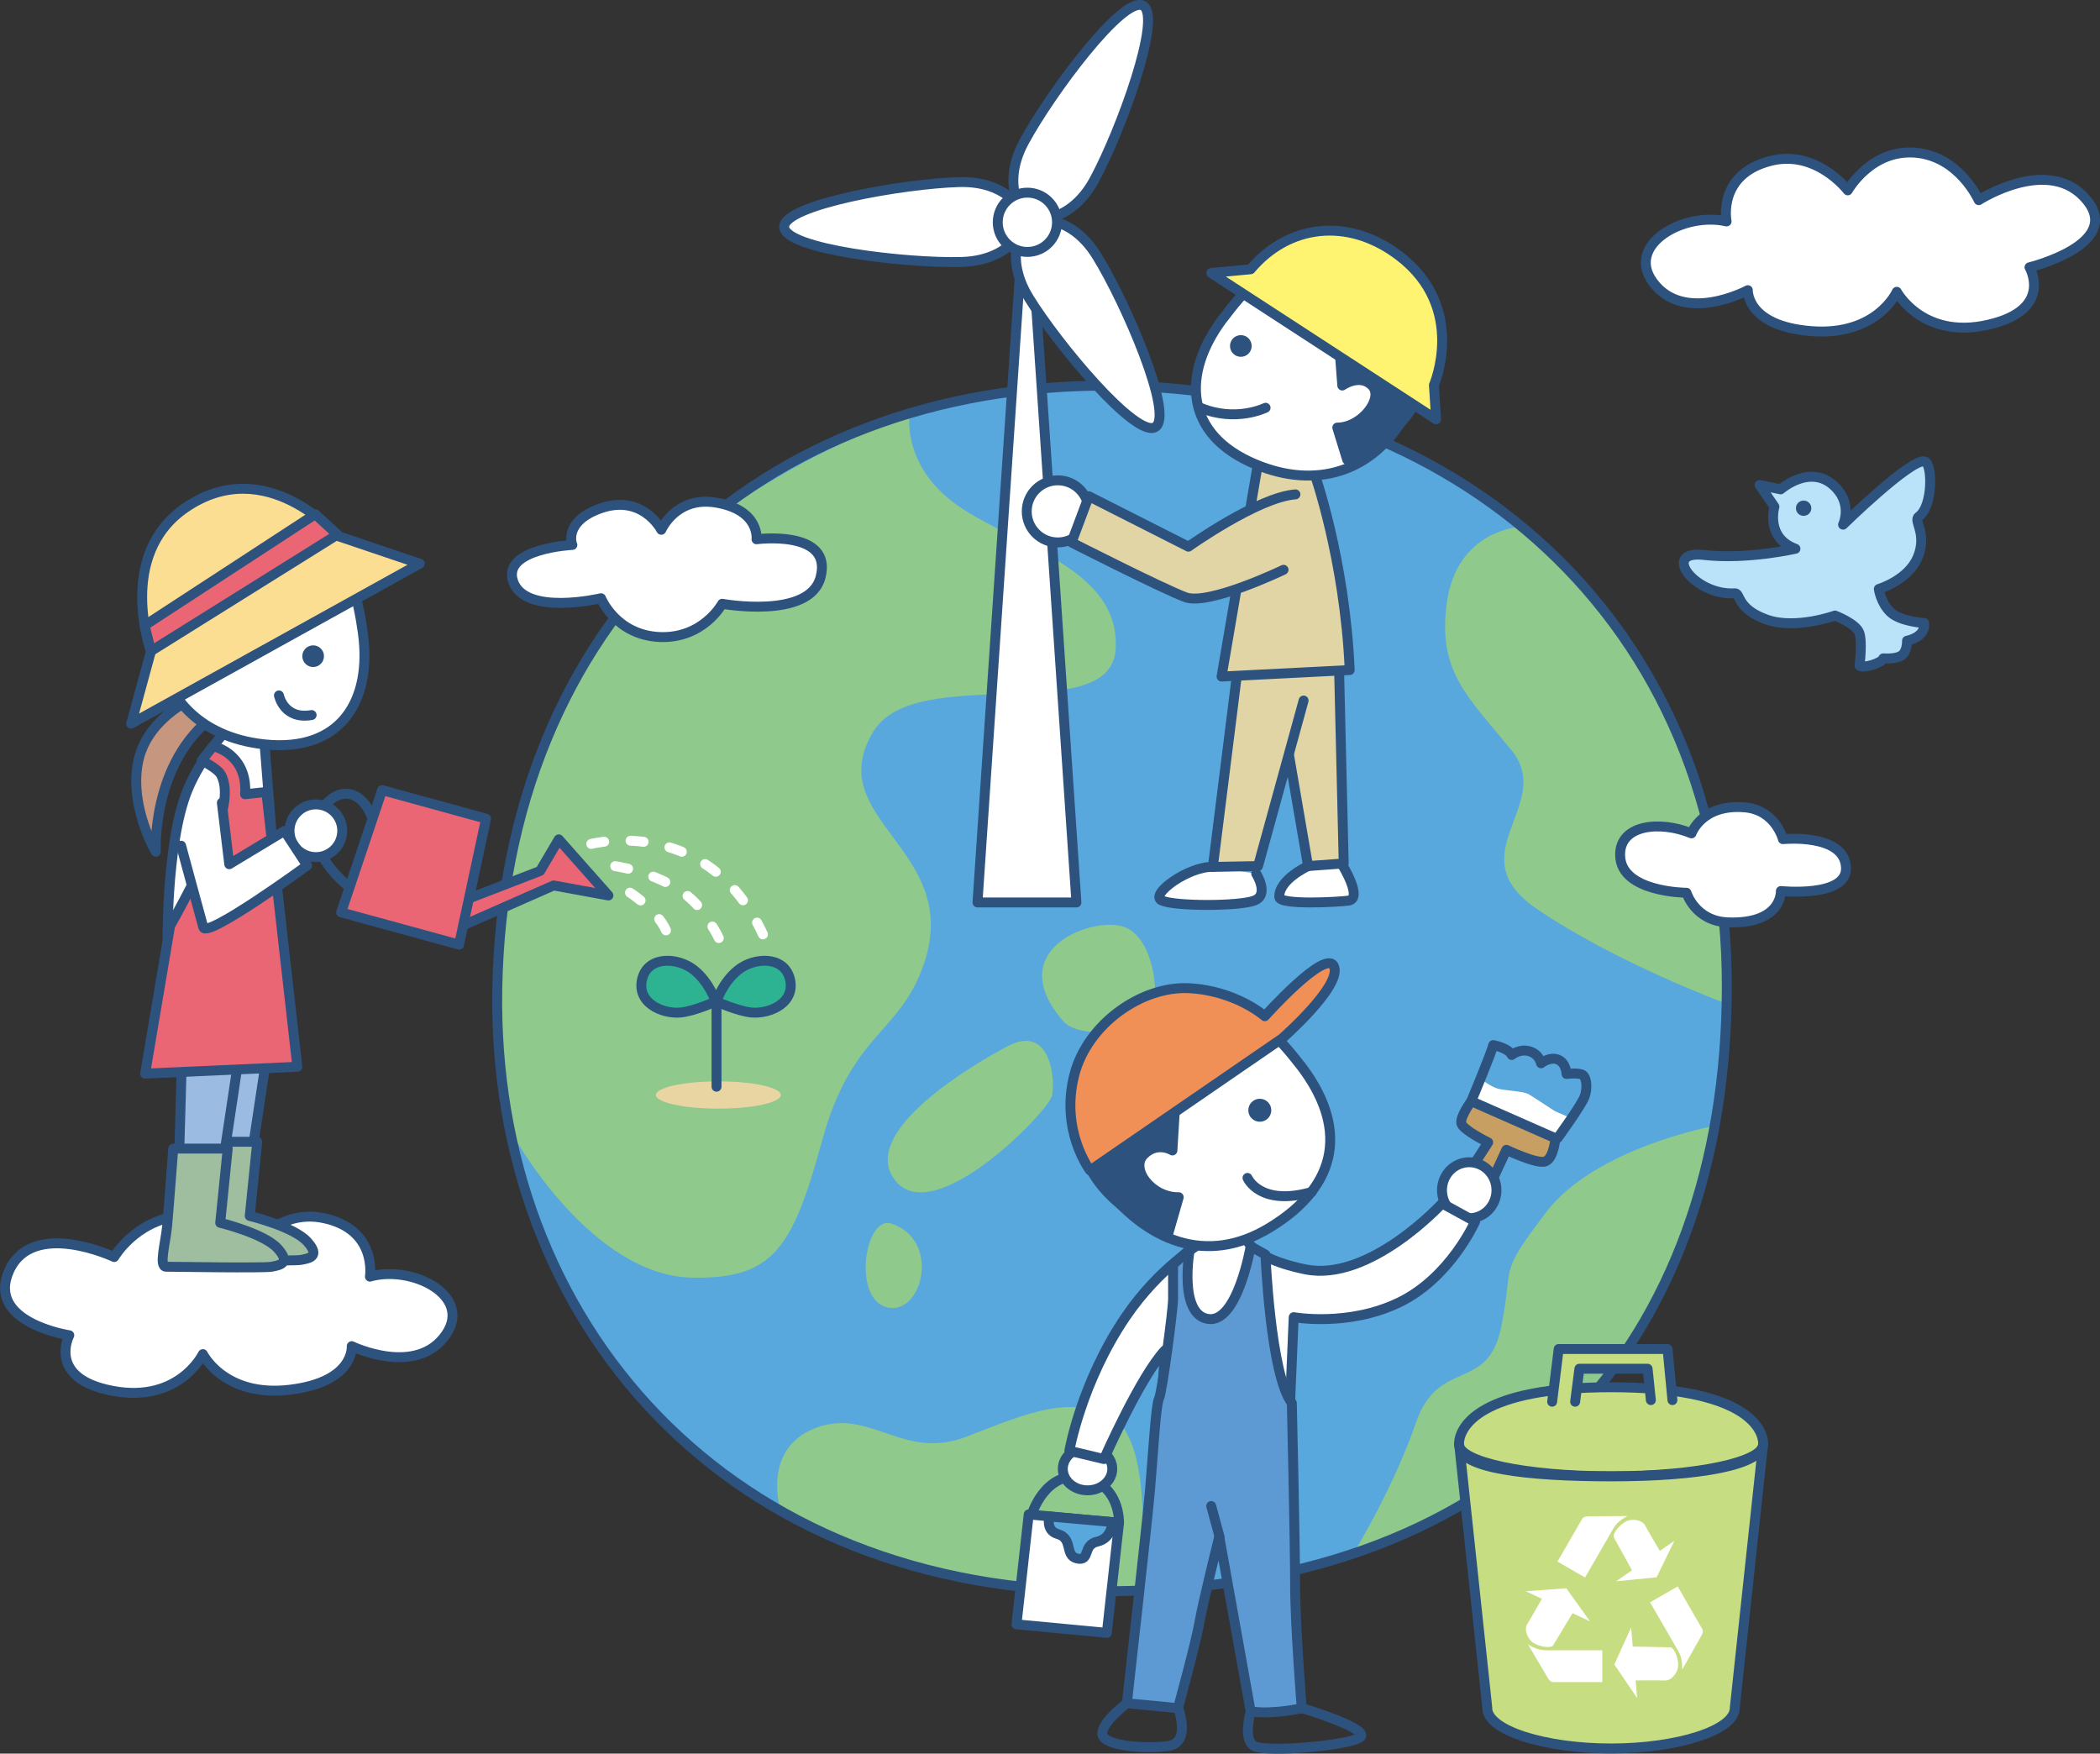 <?xml version="1.0" encoding="UTF-8"?>
<svg id="_レイヤー_2" data-name="レイヤー 2" xmlns="http://www.w3.org/2000/svg" width="192.73" height="160.93" viewBox="0 0 192.73 160.93">
  <rect x="0" y="0" width="192.73" height="160.93" fill="#333333" stroke="none"/>
  <defs>
    <style>
      .cls-1, .cls-2, .cls-3, .cls-4, .cls-5, .cls-6, .cls-7, .cls-8, .cls-9, .cls-10, .cls-11, .cls-12, .cls-13, .cls-14, .cls-15, .cls-16, .cls-17, .cls-18 {
        stroke-linecap: round;
        stroke-linejoin: round;
        stroke-width: .91px;
      }

      .cls-1, .cls-2, .cls-3, .cls-4, .cls-5, .cls-6, .cls-7, .cls-8, .cls-9, .cls-10, .cls-11, .cls-12, .cls-13, .cls-15, .cls-16, .cls-17, .cls-18 {
        stroke: #2d527e;
      }

      .cls-1, .cls-19 {
        fill: #c7dd82;
      }

      .cls-2 {
        fill: #5d9ad3;
      }

      .cls-3 {
        fill: #2d527e;
      }

      .cls-4 {
        fill: #9cbbe2;
      }

      .cls-5 {
        fill: #ea6675;
      }

      .cls-6 {
        fill: #fff471;
      }

      .cls-7 {
        fill: #fcde93;
      }

      .cls-8, .cls-14 {
        fill: none;
      }

      .cls-9 {
        fill: #c6967e;
      }

      .cls-10 {
        fill: #e1d4a5;
      }

      .cls-11 {
        fill: #bae2f8;
      }

      .cls-12, .cls-20 {
        fill: #fff;
      }

      .cls-21 {
        fill: #8fc98c;
      }

      .cls-21, .cls-20, .cls-22, .cls-23, .cls-19 {
        stroke-width: 0px;
      }

      .cls-13 {
        fill: #c79f62;
      }

      .cls-14 {
        stroke: #fff;
        stroke-dasharray: 0 0 1.21 2.42;
      }

      .cls-15, .cls-22 {
        fill: #58a7dd;
      }

      .cls-16 {
        fill: #9ebe9f;
      }

      .cls-17 {
        fill: #f09057;
      }

      .cls-18 {
        fill: #2eb392;
      }

      .cls-23 {
        fill: #e9d5a2;
      }
    </style>
  </defs>
  <g id="_レイヤー_2-2" data-name="レイヤー 2">
    <g>
      <path class="cls-22" d="M158.48,90.71c-.1,32.3-19.62,55-56.42,55.32-35.39.32-56.97-24.77-56.42-55.32.61-33.53,23.99-55.55,56.42-55.32,31.16.22,56.53,21.33,56.42,55.32Z"/>
      <path class="cls-21" d="M47.3,104.54s7.01,12.52,16.19,12.71c7.42.15,9.23-2.57,11.96-12.56,2.72-9.99,7.2-9.78,9.38-16.34,3.48-10.44-9.53-13.17-4.69-21.19,3.91-6.47,21.79-.3,22.25-7.57.45-7.26-8.78-9.38-14.22-13.01s-4.69-8.47-4.69-8.47c0,0-23.04,7.6-30.76,24.4s-7.6,27.24-5.9,41.31l.49.72Z"/>
      <path class="cls-21" d="M139.16,48.4s-5.45.45-6.36,6.81c-.91,6.36,1.82,8.63,5.9,13.62,4.09,4.99-4.99,9.53,2.27,14.53,7.26,4.99,17.55,8.78,17.55,8.78,0,0,.91-15.44-6.36-28.15-7.26-12.71-13.01-15.59-13.01-15.59Z"/>
      <path class="cls-21" d="M157.32,103.33s-10.92,1.98-15.45,7.95c-4.52,5.97-2.88,4.59-4.11,10.56-1.23,5.97-5.76,2.76-7.81,8.72s-5.62,11.8-5.62,11.8c0,0,10.49-2.9,21.19-13.92,10.69-11.02,11.8-25.12,11.8-25.12Z"/>
      <path class="cls-21" d="M71.66,138.74s-1.87-5.77,3.19-7.69,8.01,3.09,13.92.77,9.7-3.86,13.5-1.54c3.8,2.31,2.38,15.73,2.38,15.73,0,0-13.75-.58-18.39-1.74s-14.6-5.52-14.6-5.52Z"/>
      <path class="cls-21" d="M92.49,96.01c-2.91,1.51-13.88,7.89-10.31,12.35,3.57,4.46,14.09-6.39,14.38-7.83s-.1-6.59-4.07-4.53Z"/>
      <path class="cls-21" d="M81.81,112.29c4.61,1.54,2.82,8.5-.4,7.69-3.23-.81-2.02-8.5.4-7.69Z"/>
      <path class="cls-21" d="M97.56,93.7c1.38,1.59,6.3,1.22,7.7,0s.87-7.35-1.92-8.57-11.55,1.92-5.77,8.57Z"/>
      <path class="cls-20" d="M135.03,101.06s1.89-4.54,2.01-5.15c0,0,1.4.26,1.7.91,0,0,.72-.61,1.63-.34s1.06,1.1,1.06,1.1c0,0,.79-.64,1.55-.34s.79,1.32.79,1.32c0,0,1.17-.15,1.51.11s.42,1.21.15,1.97-2.46,3.78-2.46,3.78"/>
      <path class="cls-8" d="M158.48,90.71c-.1,32.3-19.62,55-56.42,55.32-35.39.32-56.97-24.77-56.42-55.32.61-33.53,23.99-55.55,56.42-55.32,31.16.22,56.53,21.33,56.42,55.32Z"/>
      <path class="cls-12" d="M158.46,20.32s-.89-4.32,4.06-5.56c4.21-1.05,7.06,2.71,7.06,2.71,0,0,2.1-3.76,6.16-3.46s5.86,4.36,5.86,4.36c0,0,6.49-4.2,9.92,0,3.31,4.06-5.26,6.16-5.26,6.16,0,0,2.1,3.61-3.16,5.11-6.49,1.85-9.02-2.86-9.02-2.86,0,0-1.8,4.06-7.81,3.61s-5.86-3.76-5.86-3.76c0,0-5.86,3.16-8.72-.75-2.51-3.44,2.86-6.46,6.76-5.56Z"/>
      <path class="cls-12" d="M33.95,117.16s.71-4.36-4.29-5.38c-4.25-.87-6.94,3-6.94,3,0,0-2.26-3.66-6.3-3.19s-5.94,3.77-5.94,3.77c0,0-7.48-3.53-9.64,1.25-2.15,4.77,5.52,5.93,5.52,5.93,0,0-1.95,3.69,3.37,4.97,6.56,1.58,8.89-3.24,8.89-3.24,0,0,1.97,3.98,7.96,3.27,5.99-.71,5.7-4,5.7-4,0,0,5.99,2.9,8.68-1.12,2.36-3.54-3.13-6.33-6.99-5.27Z"/>
      <path class="cls-11" d="M176.58,57.18s-2.16-.13-3.07-.99-1.08-2.14-1.08-2.14c0,0,2.71-.8,3.58-2.93.89-2.18-.45-3.33.08-3.71,1.34-.95,1.27-4.94.53-5.07-1.29-.23-7.47,5.81-7.47,5.81,0,0,.85-1.76-.62-3.35-2.25-2.42-5.11.11-5.11.11l-1.93-.4,1.36,1.99s-.85,2.84,1.93,3.86c0,0-4.43,1.02-8.4.57s-.87,3.75,2.84,3.52c.53-.03.15,1.44,2.95,2.42,2.62.92,6.24-.38,6.24-.38,0,0,1.93.73,2.23,1.59s.02,3,.02,3c.25.3,2.03-.2,2.18-.66,0,0,1.22.1,1.72-.3s.46-1.32.46-1.32c0,0,1.72-.3,1.57-1.62Z"/>
      <circle class="cls-3" cx="165.53" cy="46.64" r=".25"/>
      <path class="cls-1" d="M161.82,132.54c0,1.63-6.06,2.94-13.96,2.94s-13.96-1.32-13.96-2.94,1.93-5.23,13.96-5.23,13.96,3.6,13.96,5.23Z"/>
      <path class="cls-1" d="M136.49,156.75c0,2.05,5.27,3.71,11.36,3.71s11.36-1.66,11.36-3.71l2.61-24.3c0,2.05-6.05,3.04-13.95,3.04s-13.94-.77-13.94-2.82l2.57,24.08Z"/>
      <polygon class="cls-19" points="144.56 128.64 144.95 125.61 151.21 125.61 151.51 128.49 153.49 128.49 153.04 123.8 143.05 123.8 142.45 128.64 144.56 128.64"/>
      <g>
        <path class="cls-20" d="M142.12,154.1c.09.13.25.27.43.27s4.5,0,4.5,0v-2.92h-5.13c-.59,0-1.07-.16-1.69-.55,0,0,1.8,3.07,1.89,3.2Z"/>
        <polygon class="cls-20" points="140.03 146.03 145.93 148.8 143.75 145.76 140.03 146.03"/>
        <path class="cls-20" d="M141.72,146.35s-1.3,2.3-1.56,2.71c-.27.41-.05,1.1.32,1.5.51.55,1.86.76,2.06.44.21-.34,2.06-3.42,2.06-3.42l-2.89-1.24Z"/>
        <path class="cls-20" d="M145.64,139.17c-.16.01-.36.08-.45.24-.09.16-2.25,3.9-2.25,3.9l2.53,1.46s2.28-3.95,2.57-4.45c.29-.51.67-.85,1.32-1.19,0,0-3.56.02-3.71.03Z"/>
        <polygon class="cls-20" points="153.67 141.4 148.32 145.12 152.04 144.75 153.67 141.4"/>
        <path class="cls-20" d="M152.55,142.7s-1.34-2.27-1.57-2.71c-.23-.44-.93-.59-1.46-.47-.73.17-1.59,1.23-1.41,1.57.19.35,1.93,3.49,1.93,3.49l2.52-1.88Z"/>
        <path class="cls-20" d="M156.2,150c.07-.14.11-.35.02-.51-.09-.16-2.25-3.9-2.25-3.9l-2.53,1.46s2.28,3.95,2.57,4.45c.29.51.4,1,.37,1.73,0,0,1.76-3.09,1.83-3.23Z"/>
        <polygon class="cls-20" points="150.25 155.84 149.7 149.35 148.16 152.75 150.25 155.84"/>
        <path class="cls-20" d="M149.69,154.22s2.64-.03,3.13,0c.49.02.98-.51,1.14-1.03.22-.71-.27-1.99-.65-2.01-.4-.02-3.99-.08-3.99-.08l.37,3.12Z"/>
      </g>
      <polygon class="cls-12" points="93.91 20.63 89.71 82.82 98.79 82.82 94.59 20.63 93.91 20.63"/>
      <path class="cls-12" d="M94.28,20.15s-.97,3.75-6.04,3.89-16.21-1.16-16.27-3.21c-.06-2.05,11-3.98,16.06-4.12,5.07-.14,6.25,3.54,6.25,3.54v-.11Z"/>
      <path class="cls-12" d="M94.28,20.22s3.73-1.03,6.39,3.28,7.1,14.62,5.36,15.69c-1.74,1.07-8.94-7.53-11.6-11.85s-.06-7.18-.06-7.18l-.09.06Z"/>
      <path class="cls-12" d="M94.34,20.19s-2.76-2.72-.35-7.18c2.41-4.46,9.11-13.46,10.91-12.49,1.8.97-2.05,11.51-4.46,15.97s-6.19,3.64-6.19,3.64l.09.05Z"/>
      <circle class="cls-12" cx="94.29" cy="20.4" r="2.72"/>
      <path class="cls-22" d="M144.07,102.57s1.1-1.17,1.36-1.93.19-1.7-.15-1.97-1.51-.11-1.51-.11c0,0-.04-1.02-.79-1.32s-1.55.34-1.55.34c0,0-.15-.83-1.06-1.1s-1.63.34-1.63.34c-.3-.64-1.7-.91-1.7-.91-.11.61-1.17,3.1-1.17,3.1,0,0,1.02.76,1.63.91s2.23.23,2.69.45,2.38,1.55,2.57,1.63,1.32.57,1.32.57Z"/>
      <polyline class="cls-8" points="144.56 128.64 144.95 125.61 151.21 125.61 151.51 128.49"/>
      <polyline class="cls-8" points="153.49 128.49 153.04 123.8 143.05 123.8 142.45 128.64"/>
      <path class="cls-8" d="M94.67,139.04s1.21-4.09,4.69-3.48c3.48.61,3.34,4.2,3.34,4.2"/>
      <ellipse class="cls-12" cx="99.81" cy="134.8" rx="2.27" ry="1.97"/>
      <path class="cls-13" d="M134.92,107.41l1.66-2.57s-2.31-1.13-2.46-1.74.91-2.04.91-2.04l7.72,3.4s-.15,1.82-.91,2.12-3.59-1.06-3.59-1.06l-1.36,2.95-1.97-1.06Z"/>
      <ellipse class="cls-12" cx="134.84" cy="109.23" rx="2.5" ry="2.57"/>
      <path class="cls-12" d="M114.19,113.01s-.3,2.27,5.6,3.48,12.56-6.05,12.56-6.05l3.03,1.66s-2.27,5.15-6.96,7.42c-4.69,2.27-9.69,1.36-9.69,1.36l-.36,8.53-11.75-1.02.3-4.48c-2.27,2.42-5.6,9.99-5.6,9.99l-3.18-.76s1.1-6.28,5.15-12.26c3.18-4.69,6.96-6.81,6.96-6.81l3.93-1.06Z"/>
      <ellipse class="cls-23" cx="65.93" cy="100.49" rx="5.73" ry="1.25"/>
      <polyline class="cls-5" points="43.07 82.44 49.57 79.93 51.28 77.03 55.84 82.18 50.81 81.26 42.55 84.9"/>
      <polygon class="cls-10" points="114.17 59.67 114.17 66.2 121.66 66.14 123.13 59.27 114.17 59.67"/>
      <path class="cls-12" d="M120.05,79.48s-2.71,1.24-2.64,2.85c.03.75,5.46.45,6.36.32,1.33-.19-.58-3.28-.58-3.28"/>
      <path class="cls-12" d="M115.29,80.18s1.24,1.94-.18,2.47-7.24.53-8.47,0,2.47-3.18,4.68-3.09"/>
      <polyline class="cls-10" points="122.88 60.76 123.32 79.24 120.05 79.48 118.11 68.18"/>
      <polyline class="cls-10" points="119.64 64.29 115.46 79.48 111.31 79.56 113.7 60.5"/>
      <path class="cls-10" d="M120.58,43.29s2.84,7.91,3.29,18.2l-11.76.6,3.44-20.12,5.03,1.32Z"/>
      <path class="cls-4" d="M22.78,108.15c.14-.83,2.61-17.38,2.61-17.38l-5.78-2.06-.58,20.56"/>
      <path class="cls-16" d="M18.61,104.78h5l-.69,6.81s4.03.97,5.28,2.36.14,1.53-.56,1.67-9,0-9.69,0-.04-2.22.1-3.75.56-7.09.56-7.09Z"/>
      <path class="cls-9" d="M17.66,64.12s-4.26,1.83-5.01,5.92,1.65,8.13,1.65,8.13c0,0-.44-8.15,5.33-12.48"/>
      <path class="cls-12" d="M15.37,87.29s-.18-9.84,1.84-14.78c1.35-3.3,3.9-5.84,3.9-5.84l3.15,1.35,1.56,19.8"/>
      <path class="cls-4" d="M20.07,109.3c.14-.83,2.61-17.38,2.61-17.38l-5.78-2.06-.58,20.56"/>
      <path class="cls-5" d="M24.44,72.68l2.85,25.22-13.97.63,2.29-13.55s4.1-7.3,4.52-9.59c0,0,1.04-2.71.14-4.31-.33-.59-1.76-1.28-1.76-1.28l1.04-1.32s1.21.23,2.11,1.35c1.07,1.32.83,3.06.83,3.06l1.95-.21Z"/>
      <polygon class="cls-5" points="42.13 86.69 31.31 83.73 35.07 72.51 44.61 75.13 42.13 86.69"/>
      <path class="cls-8" d="M34.06,74.8s-.84-2.26-2.69-1.92-4.48,4.22.57,8.43"/>
      <path class="cls-12" d="M33.3,58.08c.86,6.21-2.01,10.98-9.05,10.23-5.92-.63-9.89-4.52-9.89-10.79s4.13-8.98,10.09-8.98,7.94,2.95,8.85,9.53Z"/>
      <circle class="cls-3" cx="28.74" cy="60.22" r=".54"/>
      <path class="cls-7" d="M13.86,59.75l-1.82,6.66,26.48-14.68-7.55-2.55s-6.53-7.66-13.94-2.59c-6.38,4.36-3.18,13.17-3.18,13.17Z"/>
      <path class="cls-14" d="M54.26,77.45s11.05-2.88,16.04,8.93"/>
      <path class="cls-14" d="M56.46,79.49s5.52.76,7.94,4.09,1.82,3.78,1.82,3.78"/>
      <path class="cls-14" d="M57.82,81.92s3.33,2.12,3.56,4.39"/>
      <circle class="cls-12" cx="28.99" cy="76.24" r="2.42"/>
      <path class="cls-16" d="M15.9,105.41h5l-.69,6.81s4.03.97,5.28,2.36.14,1.53-.56,1.67-9,0-9.69,0-.04-2.22.1-3.75c.14-1.53.56-7.09.56-7.09Z"/>
      <path class="cls-18" d="M58.97,89.71c-.66,2.26,1.75,3.37,3.5,3.21,1.23-.12,3.21-1,3.21-1,0,0-.54-1.75-2-2.91s-4.12-1.29-4.71.71Z"/>
      <path class="cls-18" d="M72.46,89.71c.66,2.26-1.75,3.37-3.5,3.21-1.23-.12-3.21-1-3.21-1,0,0,.54-1.75,2-2.91s4.12-1.29,4.71.71Z"/>
      <line class="cls-8" x1="65.76" y1="91.91" x2="65.76" y2="99.73"/>
      <path class="cls-8" d="M25.6,63.82s.45,2.25,3,1.8"/>
      <path class="cls-12" d="M112.21,29.27c-3.75,5.02-3.54,10.59,2.99,13.33,5.49,2.31,10.84.81,13.87-4.68,3.03-5.49.71-9.86-4.5-12.73-5.22-2.87-8.38-1.25-12.35,4.08Z"/>
      <path class="cls-8" d="M116.15,37.42s-2.72,1.36-5.98,0"/>
      <polygon class="cls-5" points="13.86 59.75 30.97 49.06 28.93 47.19 13.27 57.4 13.86 59.75"/>
      <path class="cls-3" d="M122.74,29.48l.45,5.9s1.59-1.13,2.72,0-.91,3.86-3.18,3.86l.91,2.95s4.54-1.82,6.36-5.45c1.82-3.63-1.13-8.85-2.5-9.76-1.36-.91-4.77,2.5-4.77,2.5Z"/>
      <circle class="cls-3" cx="113.88" cy="31.75" r=".54"/>
      <circle class="cls-12" cx="97.08" cy="46.93" r="2.85"/>
      <path class="cls-6" d="M111.17,25.06l20.63,13.42-.2-3.14s3.07-7.07-3.17-11.85c-4.72-3.61-10.22-2.87-13.65,1.22l-3.61.34Z"/>
      <path class="cls-12" d="M119.33,97.73c4.26,5.53,3.78,10.97-2.88,14.98-5.68,3.42-11.2,1.29-15.36-4.2-4.21-5.56-.97-10.96,4.79-14.25s8.93-2.39,13.44,3.47Z"/>
      <path class="cls-3" d="M108,99l-.4,6.58s-1.4-.88-2.64.4.69,3.93,3.22,3.89l-.95,3.3s-5.1-1.94-7.18-5.95c-2.08-4.01,1.11-9.87,2.61-10.91s5.35,2.7,5.35,2.7Z"/>
      <path class="cls-8" d="M114.49,108.1s1.13,2.65,5.9,1.29"/>
      <path class="cls-2" d="M109.19,114.68s-1.06,5.9,1.66,6.36,3.93-6.66,3.93-6.66l1.36.76s.45,11.05,2.42,13.62c0,0,.3,12.86.3,16.65s.61,11.35.61,11.35c0,0-2.57.61-4.69.3l-2.88-16.04s-1.51,6.05-1.82,7.87-1.97,7.87-1.97,7.87l-4.69-.45s1.84-16.32,2.12-19.52c.3-3.48.53-7.83.83-8.44s1.29-8.21,1.29-9.12v-3.18l1.51-1.36Z"/>
      <line class="cls-8" x1="111.92" y1="141.01" x2="111.16" y2="138.21"/>
      <path class="cls-8" d="M114.79,157.05s-.76,2.57.3,3.18,8.47,0,9.69-.76-5.3-2.72-5.3-2.72"/>
      <path class="cls-8" d="M103.44,156.29s-2.42,1.82-2.27,2.88,3.93,1.36,6.05,1.06.91-3.48.91-3.48"/>
      <polygon class="cls-12" points="101.58 149.85 93.29 149.07 94.41 138.98 102.7 139.76 101.58 149.85"/>
      <path class="cls-15" d="M96.31,139.17s-.38,1.28.76,1.61c1.46.42.59,1.99,1.8,2.25s.47-1.25,1.83-1.55,1.4-1.8,1.4-1.8l-5.79-.51Z"/>
      <path class="cls-8" d="M135.03,101.06s1.89-4.54,2.01-5.15c0,0,1.4.26,1.7.91,0,0,.72-.61,1.63-.34s1.06,1.1,1.06,1.1c0,0,.79-.64,1.55-.34s.79,1.32.79,1.32c0,0,1.17-.15,1.51.11s.42,1.21.15,1.97-2.46,3.78-2.46,3.78"/>
      <path class="cls-10" d="M117.8,52.29s-6.88,3.31-9,2.52-10.46-5.03-10.46-5.03l1.59-4.24,9.14,4.63s6.37-4.54,9.82-4.8"/>
      <path class="cls-12" d="M20.36,73.67l.68,5.64,5.07-3.06,2.08,3.18s-9.23,6.73-9.53,5.67-2.04-7.49-2.04-7.49"/>
      <circle class="cls-3" cx="115.62" cy="101.89" r=".6"/>
      <path class="cls-12" d="M148.69,78.51c-.08-2.83,3.63-3.23,6.55-2.03,0,0,.94-2.71,4.87-2.39,2.84.23,3.52,2.92,3.52,2.92,0,0,5.69-.57,5.79,2.64.08,2.75-5.98,2.12-5.98,2.12,0,0,.15,3.03-4.8,2.88-3.07-.09-3.86-2.72-3.86-2.72,0,0-6-.02-6.09-3.4Z"/>
      <path class="cls-12" d="M52.53,50.01s-6.41.32-5.45,3.31c1.05,3.25,8.08,1.58,8.08,1.58,0,0,1.36,3.38,5.37,3.56,4.01.17,5.75-3.05,5.75-3.05,0,0,8.02,1.46,9.03-2.44,1.14-4.4-5.88-3.48-5.88-3.48,0,0,.33-2.67-3.68-3.36-3.71-.64-5.06,2.49-5.06,2.49,0,0-1.83-3.55-5.99-1.81-2.98,1.25-2.18,3.2-2.18,3.2Z"/>
      <path class="cls-17" d="M100.04,107.41l17.63-12.11s5.45-4.77,4.77-6.58-6.36,4.54-6.36,4.54c0,0-2.65-2.35-6.96-2.57s-9.31,3.25-10.52,7.94c-1.33,5.15,1.44,8.78,1.44,8.78Z"/>
    </g>
  </g>
</svg>